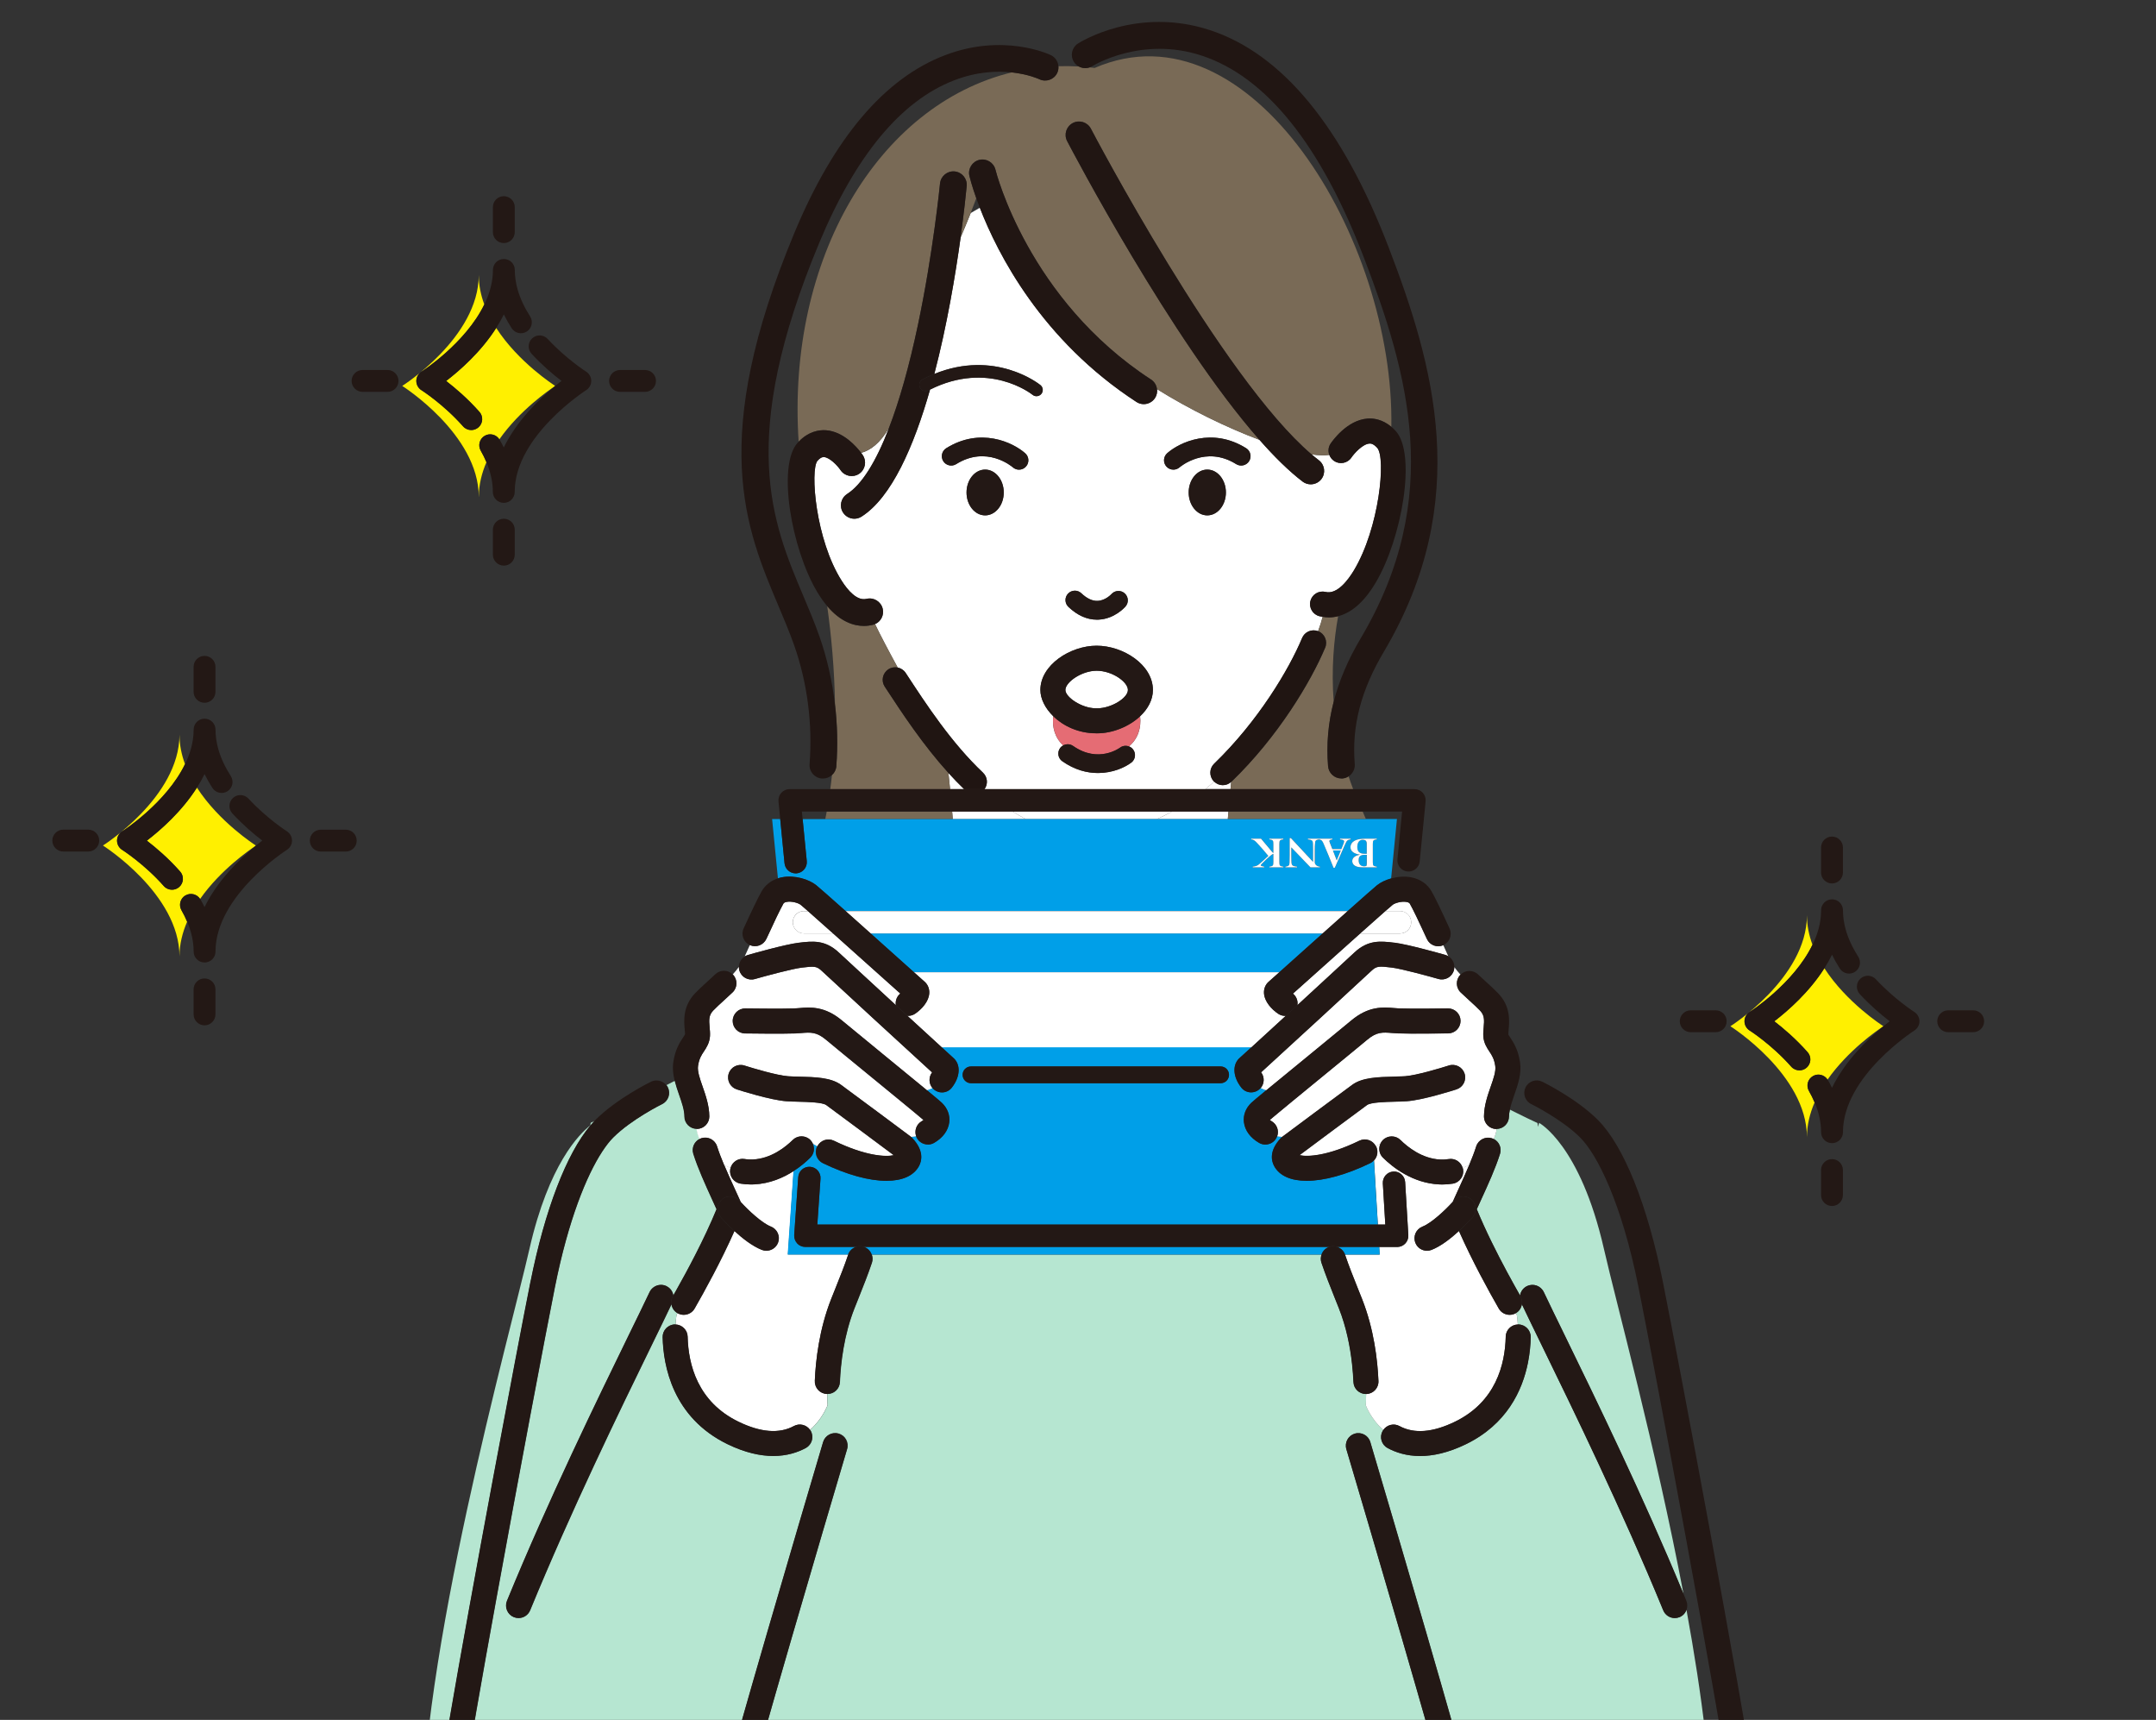<svg xmlns="http://www.w3.org/2000/svg" xmlns:xlink="http://www.w3.org/1999/xlink" id="_&#x30EC;&#x30A4;&#x30E4;&#x30FC;_2" data-name="&#x30EC;&#x30A4;&#x30E4;&#x30FC; 2" viewBox="0 0 489 390"><rect x="0" y="0" width="489" height="390" fill="#333333" stroke="none"/><defs><style>      .cls-1 {        clip-path: url(#clippath);      }      .cls-2 {        fill: none;      }      .cls-2, .cls-3, .cls-4, .cls-5, .cls-6, .cls-7, .cls-8, .cls-9, .cls-10, .cls-11 {        stroke-width: 0px;      }      .cls-3 {        fill: #796a56;      }      .cls-4 {        fill: #201512;      }      .cls-5 {        fill: #211613;      }      .cls-6 {        fill: #231815;      }      .cls-7 {        fill: #b6e6d1;      }      .cls-8 {        fill: #fff;      }      .cls-9 {        fill: #fff000;      }      .cls-10 {        fill: #e56c74;      }      .cls-11 {        fill: #009fe8;      }    </style><clipPath id="clippath"><rect class="cls-2" width="489" height="390"></rect></clipPath></defs><g id="_&#x30EC;&#x30A4;&#x30E4;&#x30FC;_6" data-name="&#x30EC;&#x30A4;&#x30E4;&#x30FC; 6"><g class="cls-1"><g><path class="cls-2" d="m414.5,244.81s.06.07.08.11c.33.58.64,1.16.92,1.74,2.93-6.01,7.88-10.84,11.51-13.83-1.17.77-7.84,5.31-12.51,11.98Z"></path><path class="cls-2" d="m181.87,184.02l.17,1.72h5.13c.11-.57.23-1.14.33-1.72h-5.63Z"></path><path class="cls-2" d="m180.91,100.4c.08-.09.16-.16.24-.24-2.75-41.44,18.02-76.39,48.4-83.74-3.4-.38-7.98-.21-13.15,1.79-12.04,4.65-22.33,17.05-30.59,36.87-18.58,44.6-10.63,63.42-3.61,80.02,1.33,3.14,2.58,6.1,3.67,9.21,1.73,4.93,2.9,10.11,3.51,15.37-.11-7.81-.81-15.37-1.76-22.22-.78-.91-1.55-1.99-2.32-3.28-5.81-9.78-9.1-28.62-4.39-33.78Z"></path><path class="cls-2" d="m312,132.15c-2.89,4.86-5.88,6.92-8.52,7.59-.95,5.33-1.57,11.99-1.01,19.39,1.23-4.79,3.28-9.57,6.15-14.42,18.95-31.95,10.71-60.23.64-86.46-9.77-25.45-22.1-40.8-36.67-45.62-13.7-4.54-24.73,2.29-24.84,2.36-.21.13-.42.22-.65.3.39.04.78.08,1.18.13,35.25-15.22,68.01,38.83,67.27,81.39.33.28.65.58.98.94,4.77,5.23,1.38,24.43-4.55,34.41Z"></path><path class="cls-2" d="m221.44,44.98c-.39,1.08-.81,2.2-1.28,3.35.68-.41,1.37-.81,2.07-1.21-.3-.77-.56-1.48-.79-2.14Z"></path><path class="cls-2" d="m114.26,101.47c2.93-6.01,7.88-10.84,11.51-13.83-1.17.77-7.84,5.31-12.51,11.98.03.04.06.07.08.11.33.58.64,1.16.93,1.74Z"></path><path class="cls-2" d="m45.38,203.84s.06.07.08.11c.33.58.64,1.16.92,1.74,2.93-6.01,7.88-10.84,11.51-13.83-1.17.77-7.84,5.32-12.51,11.98Z"></path><path class="cls-8" d="m265.85,184.02c-1.11.61-2.26,1.18-3.46,1.72h16.09c.05-.57.09-1.15.14-1.72h-12.77Z"></path><path class="cls-8" d="m215.95,184.02c.05.57.1,1.14.14,1.72h16.56c-1.02-.54-2-1.11-2.96-1.72h-13.75Z"></path><path class="cls-8" d="m215.11,175.27c.12,1.19.25,2.41.37,3.68h3.19c-1.23-1.19-2.41-2.42-3.56-3.68Z"></path><path class="cls-8" d="m277.35,178.04c-.71,0-1.41-.27-1.96-.8-.65.57-1.33,1.14-2.03,1.7h5.73c.05-.56.11-1.11.16-1.65-.54.49-1.22.74-1.9.74Z"></path><path class="cls-8" d="m275.31,177.17c-1.09-1.13-1.05-2.92.08-4.01,9.92-9.56,16.95-21.32,19.95-28.5.59-1.41,2.2-2.09,3.62-1.55.48-1.3.78-2.27,1.03-3.25-.24-.04-.48-.08-.7-.13-1.52-.37-2.45-1.91-2.08-3.43.37-1.52,1.91-2.45,3.43-2.08,2.66.65,5.17-2.78,6.44-4.88,5.78-9.63,7.33-25.52,5.29-27.79-.94-1.03-1.55-.99-1.78-.97-1.52.11-3.41,2.19-4.08,3.18-.88,1.29-2.64,1.63-3.93.76-.51-.35-.87-.83-1.07-1.37-1.08.16-2.44.11-4.01-.11.55.47,1.1.92,1.64,1.33,1.33,1.02,1.59,2.92.57,4.26-.6.78-1.5,1.19-2.42,1.19-.64,0-1.29-.2-1.84-.62-3.11-2.37-6.41-5.63-9.78-9.46-7.44-2.78-15.95-6.94-23.24-11.5.08.68-.05,1.39-.46,2.01-.58.89-1.56,1.38-2.55,1.38-.57,0-1.14-.16-1.65-.49-21.52-14.01-31.49-33.59-35.53-44.04-.7.4-1.39.8-2.07,1.21-.7,1.77-1.48,3.62-2.29,5.54-1.16,8.37-3.07,19.89-5.96,30.93,13.74-5.57,23.63,2.18,24.06,2.53.61.49.71,1.38.22,1.99-.28.35-.69.53-1.11.53-.31,0-.62-.1-.88-.31-.41-.33-10.05-7.78-23.26-1.19-3.67,12.86-8.73,24.47-15.54,28.81-.51.32-1.07.48-1.63.48-1,0-1.99-.5-2.57-1.41-.9-1.42-.48-3.29.93-4.19,3.29-2.1,6.51-7.21,9.48-14.91-2.08,3.44-4.17,5-6.3,5.59.19.25.32.43.37.52.93,1.39.56,3.28-.83,4.22-1.39.93-3.27.56-4.21-.82-.78-1.15-2.52-2.88-3.75-2.97-.19-.01-.68-.05-1.5.85-1.69,2.12-.44,17.91,5.52,27.23,1.37,2.15,3.47,4.6,5.61,4.07,1.63-.4,3.27.6,3.67,2.23.36,1.46-.41,2.92-1.73,3.5,1.19,2.48,3.07,6.07,5.14,9.85.72.15,1.38.56,1.81,1.22l.12.18c4.56,6.97,10.25,15.65,17.43,22.45,1.05.99,1.16,2.59.33,3.73h50.07c.7-.57,1.38-1.13,2.03-1.7-.03-.03-.06-.04-.08-.07Zm-20.02-39.66c-.25.29-2.53,2.81-6.09,2.99-.13,0-.27.01-.4.01-2.27,0-4.44-.97-6.47-2.9-.85-.81-.89-2.15-.08-3.01.81-.85,2.15-.89,3.01-.08,1.26,1.19,2.5,1.78,3.7,1.73,1.8-.07,3.12-1.52,3.13-1.54.78-.87,2.12-.96,2.99-.18.88.77.97,2.1.21,2.98Zm14.32-25.84c0-2.87,1.89-5.19,4.22-5.19s4.22,2.32,4.22,5.19-1.89,5.19-4.22,5.19-4.22-2.32-4.22-5.19Zm-4.88-8.9c2.83-2.5,10.21-5.95,17.91-1.14,1,.62,1.3,1.93.68,2.93-.62.99-1.93,1.3-2.93.68-6.96-4.35-12.79.67-12.84.72-.4.36-.91.53-1.41.53-.59,0-1.17-.24-1.59-.72-.78-.88-.69-2.22.19-3Zm-50.11-1.14c7.7-4.81,15.08-1.36,17.91,1.14.88.78.96,2.12.19,3-.42.48-1.01.72-1.59.72-.5,0-1-.17-1.4-.53-.26-.22-5.97-5.03-12.85-.73-1,.62-2.31.32-2.93-.68-.62-1-.32-2.31.68-2.93Zm4.6,10.04c0-2.87,1.89-5.19,4.22-5.19s4.22,2.32,4.22,5.19-1.89,5.19-4.22,5.19-4.22-2.32-4.22-5.19Zm37.37,61.25c-1.44,1.1-4.2,2.37-7.55,2.37-2.48,0-5.28-.7-8.1-2.67-.96-.67-1.2-2-.52-2.96.2-.28.45-.49.73-.64-1.9-1.73-2.55-4.17-2.26-6.62-1.82-1.78-2.91-3.94-2.91-5.95,0-5.65,6.86-10.03,12.76-10.03s12.76,4.29,12.76,10.03c0,2.28-1.16,4.33-2.91,5.98.29,2.56-.45,5.09-2.55,6.82.37.13.7.37.96.7.71.93.54,2.27-.4,2.98Z"></path><path class="cls-8" d="m229.69,184.02c.95.61,1.94,1.18,2.96,1.72h29.74c1.19-.54,2.35-1.11,3.46-1.72h-36.15Z"></path><g><path class="cls-3" d="m187.51,184.02c-.1.57-.22,1.15-.33,1.72h28.92c-.05-.57-.09-1.15-.14-1.72h-28.44Z"></path><path class="cls-3" d="m278.62,184.02c-.05.57-.1,1.14-.14,1.72h31.32c-.24-.58-.49-1.15-.74-1.72h-30.43Z"></path><path class="cls-3" d="m279.31,177.25s-.04.03-.06.05c-.05.55-.11,1.09-.16,1.65h27.82c-.37-.97-.72-1.94-1.04-2.91-.4.26-.87.44-1.38.48-.08,0-.17,0-.25,0-1.57,0-2.9-1.2-3.02-2.79-.4-4.92.02-9.77,1.27-14.61-.56-7.41.05-14.06,1.01-19.39-.72.18-1.42.27-2.09.27-.5,0-.97-.06-1.42-.13-.25.99-.55,1.95-1.03,3.25.03.01.06.02.09.03,1.44.6,2.12,2.27,1.52,3.71-3.21,7.67-10.7,20.23-21.25,30.39Z"></path><path class="cls-3" d="m201.48,151.78c.65-.43,1.41-.55,2.12-.41-2.06-3.78-3.95-7.37-5.14-9.85-.16.07-.32.13-.49.17-.57.14-1.27.25-2.04.25-2.27,0-5.28-.91-8.31-4.48.95,6.85,1.65,14.4,1.76,22.22.55,4.66.66,9.37.31,14.04-.06.81-.43,1.51-.99,2.02-.11,1.07-.24,2.14-.39,3.21h27.18c-.12-1.27-.25-2.49-.37-3.68-5.78-6.37-10.45-13.46-14.33-19.39l-.12-.18c-.86-1.31-.49-3.07.82-3.92Z"></path><path class="cls-3" d="m248.3,15.41c-.39-.05-.78-.09-1.18-.13-.81.28-1.68.19-2.42-.2-1.56-.09-3.11-.11-4.64-.07.03.51-.04,1.03-.28,1.52-.73,1.51-2.55,2.15-4.06,1.41-.17-.08-2.49-1.13-6.18-1.54-30.37,7.36-51.15,42.3-48.4,83.74,2.25-2.32,4.6-2.69,6.2-2.58,3.96.3,6.93,3.75,7.96,5.12,2.13-.58,4.22-2.14,6.3-5.59,2.39-6.19,4.61-14.05,6.58-23.37,3.49-16.5,5-31.96,5.02-32.12.16-1.67,1.65-2.9,3.32-2.73,1.67.16,2.89,1.65,2.73,3.32-.15,1.52-.59,5.82-1.39,11.66.81-1.91,1.59-3.77,2.29-5.54.46-1.16.88-2.27,1.28-3.35-1.03-2.9-1.49-4.76-1.56-5.06-.39-1.63.62-3.27,2.25-3.66,1.63-.39,3.27.62,3.66,2.25.1.42,7.42,29.42,35.28,47.56.79.51,1.24,1.33,1.35,2.19,7.29,4.55,15.8,8.72,23.24,11.5-19.95-22.66-42.51-65.64-43.62-67.75-.78-1.49-.2-3.32,1.29-4.1,1.49-.78,3.32-.2,4.1,1.29.3.58,29.66,56.52,50.06,73.86,1.57.22,2.93.27,4.01.11-.3-.82-.23-1.77.3-2.56.36-.54,3.69-5.32,8.36-5.67,1.41-.11,3.41.17,5.42,1.87.74-42.56-32.02-96.61-67.27-81.39Z"></path></g><path class="cls-5" d="m189.68,173.73c.36-4.67.24-9.39-.31-14.04-.62-5.26-1.78-10.44-3.51-15.37-1.09-3.11-2.34-6.07-3.67-9.21-7.02-16.6-14.98-35.42,3.61-80.02,8.26-19.82,18.55-32.22,30.59-36.87,5.18-2,9.75-2.17,13.15-1.79,3.69.41,6.01,1.46,6.18,1.54,1.51.73,3.33.1,4.06-1.41.24-.49.32-1.02.28-1.52-.07-1.05-.68-2.04-1.7-2.53-.43-.21-10.73-5.05-23.98-.01-13.73,5.21-25.23,18.76-34.19,40.27-19.57,46.96-11.08,67.02-3.59,84.72,1.29,3.05,2.5,5.92,3.53,8.85,2.99,8.51,4.19,17.83,3.49,26.94-.13,1.67,1.12,3.13,2.8,3.26.08,0,.16,0,.24,0,.78,0,1.49-.3,2.04-.79.56-.5.93-1.21.99-2.02Z"></path><path class="cls-5" d="m200.2,138.02c-.4-1.63-2.04-2.62-3.67-2.23-2.14.53-4.24-1.92-5.61-4.07-5.96-9.32-7.21-25.1-5.52-27.23.82-.9,1.31-.87,1.5-.85,1.24.09,2.97,1.82,3.75,2.97.94,1.39,2.82,1.76,4.21.82,1.39-.93,1.77-2.82.83-4.22-.06-.08-.19-.27-.37-.52-1.04-1.37-4.01-4.83-7.96-5.12-1.6-.12-3.95.26-6.2,2.58-.08.08-.16.15-.24.24-4.71,5.16-1.42,24.01,4.39,33.78.77,1.29,1.54,2.37,2.32,3.28,3.03,3.57,6.05,4.48,8.31,4.48.78,0,1.47-.11,2.04-.25.17-.04.34-.11.49-.17,1.33-.58,2.09-2.04,1.73-3.5Z"></path><path class="cls-5" d="m295.44,109.21c.55.42,1.2.62,1.84.62.92,0,1.82-.41,2.42-1.19,1.02-1.33.76-3.24-.57-4.26-.54-.41-1.09-.86-1.64-1.33-20.4-17.34-49.76-73.28-50.06-73.86-.78-1.49-2.61-2.06-4.1-1.29-1.49.78-2.06,2.61-1.29,4.1,1.11,2.12,23.66,45.1,43.62,67.75,3.37,3.83,6.67,7.08,9.78,9.46Z"></path><path class="cls-5" d="m192.13,112.03c-1.42.9-1.83,2.78-.93,4.19.58.91,1.56,1.41,2.57,1.41.56,0,1.12-.15,1.63-.48,6.82-4.34,11.88-15.95,15.54-28.81-.12.06-.24.12-.37.18-.69.36-1.55.09-1.91-.61-.36-.7-.09-1.55.61-1.91.89-.46,1.77-.86,2.64-1.21,2.89-11.03,4.8-22.56,5.96-30.93.81-5.84,1.25-10.14,1.39-11.66.16-1.67-1.06-3.15-2.73-3.32-1.66-.16-3.15,1.06-3.32,2.73-.02.15-1.53,15.62-5.02,32.12-1.97,9.32-4.19,17.18-6.58,23.37-2.97,7.7-6.19,12.82-9.48,14.91Z"></path><path class="cls-5" d="m257.76,91.16c.51.33,1.09.49,1.65.49.99,0,1.97-.49,2.55-1.38.4-.62.54-1.33.46-2.01-.1-.86-.56-1.68-1.35-2.19-27.87-18.14-35.18-47.14-35.28-47.56-.39-1.63-2.03-2.64-3.66-2.25-1.63.39-2.64,2.03-2.25,3.66.07.3.53,2.16,1.56,5.06.24.66.49,1.37.79,2.14,4.04,10.45,14.01,30.03,35.53,44.04Z"></path><path class="cls-6" d="m223.44,116.87c2.33,0,4.22-2.32,4.22-5.19s-1.89-5.19-4.22-5.19-4.22,2.32-4.22,5.19,1.89,5.19,4.22,5.19Z"></path><path class="cls-6" d="m252.08,134.72s-1.33,1.47-3.13,1.54c-1.2.05-2.44-.53-3.7-1.73-.85-.81-2.2-.77-3.01.08-.81.85-.77,2.2.08,3.01,2.03,1.92,4.2,2.9,6.47,2.9.13,0,.27,0,.4-.01,3.56-.18,5.84-2.7,6.09-2.99.76-.88.66-2.21-.21-2.98-.87-.77-2.22-.68-2.99.18Z"></path><path class="cls-6" d="m216.87,105.25c6.88-4.3,12.59.5,12.85.73.4.35.9.53,1.4.53.59,0,1.17-.24,1.59-.72.78-.88.69-2.22-.19-3-2.83-2.5-10.21-5.95-17.91-1.14-1,.62-1.3,1.93-.68,2.93.62.99,1.93,1.3,2.93.68Z"></path><path class="cls-6" d="m278.04,111.68c0-2.87-1.89-5.19-4.22-5.19s-4.22,2.32-4.22,5.19,1.89,5.19,4.22,5.19,4.22-2.32,4.22-5.19Z"></path><path class="cls-6" d="m266.13,106.5c.5,0,1-.18,1.41-.53.06-.05,5.88-5.07,12.84-.72,1,.62,2.31.32,2.93-.68.62-1,.32-2.31-.68-2.93-7.7-4.81-15.08-1.36-17.91,1.14-.88.78-.96,2.12-.19,3,.42.48,1.01.72,1.59.72Z"></path><path class="cls-6" d="m208.66,87.92c.36.7,1.22.97,1.91.61.12-.06.25-.12.37-.18,13.21-6.59,22.85.86,23.26,1.19.26.21.57.31.88.31.41,0,.83-.18,1.11-.53.49-.61.39-1.5-.22-1.99-.44-.35-10.33-8.1-24.06-2.53-.86.35-1.74.75-2.64,1.21-.7.36-.97,1.21-.61,1.91Z"></path><path class="cls-10" d="m243.38,169.15c5.76,4.03,10.58.44,10.63.41.6-.46,1.36-.54,2.02-.3,2.09-1.73,2.84-4.26,2.55-6.82-2.51,2.35-6.26,3.85-9.69,3.85-.04,0-.09,0-.15,0-.04,0-.1,0-.16,0-3.95,0-7.4-1.64-9.69-3.87-.29,2.45.37,4.89,2.26,6.62.69-.37,1.55-.36,2.23.12Z"></path><path class="cls-6" d="m256.03,169.25c-.66-.24-1.42-.15-2.02.3-.05.04-4.87,3.63-10.63-.41-.68-.48-1.55-.49-2.23-.12-.28.15-.53.36-.73.64-.67.96-.44,2.29.52,2.96,2.82,1.98,5.62,2.67,8.1,2.67,3.34,0,6.1-1.27,7.55-2.37.93-.71,1.11-2.05.4-2.98-.26-.33-.59-.57-.96-.7Z"></path><path class="cls-8" d="m248.5,160.61c.08,0,.15,0,.23,0,.05,0,.13,0,.22,0,3.1-.03,6.87-2.3,6.87-4.16s-3.57-4.36-7.09-4.36-7.09,2.6-7.09,4.36c0,1.63,3.66,4.12,6.86,4.16Z"></path><path class="cls-6" d="m248.57,166.28c.06,0,.12,0,.16,0,.06,0,.12,0,.15,0,3.43,0,7.18-1.5,9.69-3.85,1.75-1.64,2.91-3.7,2.91-5.98,0-5.74-6.73-10.03-12.76-10.03s-12.76,4.38-12.76,10.03c0,2.02,1.09,4.17,2.91,5.95,2.29,2.23,5.74,3.87,9.69,3.87Zm.16-14.18c3.52,0,7.09,2.54,7.09,4.36s-3.77,4.12-6.87,4.16c-.09,0-.17,0-.22,0-.07,0-.14,0-.23,0-3.2-.04-6.86-2.53-6.86-4.16,0-1.76,3.73-4.36,7.09-4.36Z"></path><path class="cls-5" d="m247.12,15.29c.22-.08.44-.17.65-.3.11-.07,11.14-6.9,24.84-2.36,14.56,4.83,26.9,20.18,36.67,45.62,10.07,26.23,18.31,54.51-.64,86.46-2.88,4.85-4.92,9.63-6.15,14.42-1.25,4.85-1.67,9.69-1.27,14.61.13,1.59,1.46,2.79,3.02,2.79.08,0,.17,0,.25,0,.51-.04.98-.22,1.38-.48.92-.59,1.5-1.64,1.4-2.8-.7-8.6,1.39-16.68,6.59-25.44,20.34-34.29,11.23-65.33,1.09-91.74-10.48-27.3-24.12-43.87-40.56-49.25-16.47-5.39-29.36,2.71-29.9,3.05-1.41.91-1.81,2.78-.91,4.19.29.45.69.79,1.13,1.03.73.39,1.61.48,2.42.2Z"></path><path class="cls-4" d="m222.96,175.22c-7.19-6.79-12.87-15.47-17.43-22.45l-.12-.18c-.43-.66-1.09-1.08-1.81-1.22-.71-.14-1.47-.02-2.12.41-1.31.86-1.68,2.61-.82,3.92l.12.18c3.88,5.92,8.55,13.02,14.33,19.39,1.14,1.26,2.32,2.49,3.56,3.68h4.61c.83-1.14.72-2.73-.33-3.73Z"></path><path class="cls-4" d="m295.33,144.67c-3,7.17-10.03,18.94-19.95,28.5-1.13,1.09-1.16,2.88-.08,4.01.03.03.06.05.08.07.55.52,1.25.8,1.96.8s1.36-.25,1.9-.74c.02-.02.04-.03.06-.05,10.54-10.15,18.03-22.72,21.25-30.39.6-1.44-.08-3.1-1.52-3.71-.03-.01-.06-.02-.09-.03-1.42-.54-3.03.13-3.62,1.55Z"></path><path class="cls-4" d="m302.57,104.53c1.29.87,3.05.53,3.93-.76.67-.99,2.56-3.07,4.08-3.18.23-.02.84-.06,1.78.97,2.03,2.27.48,18.17-5.29,27.79-1.26,2.1-3.77,5.54-6.44,4.88-1.52-.37-3.05.56-3.43,2.08-.37,1.52.56,3.06,2.08,3.43.22.05.46.09.7.13.45.08.92.13,1.42.13.66,0,1.36-.08,2.09-.27,2.64-.67,5.63-2.73,8.52-7.59,5.93-9.98,9.32-29.18,4.55-34.41-.32-.36-.65-.66-.98-.94-2.01-1.69-4.01-1.97-5.42-1.87-4.66.35-7.99,5.13-8.36,5.67-.53.78-.6,1.73-.3,2.56.2.54.56,1.02,1.07,1.37Z"></path><path class="cls-9" d="m409.84,257.88s0-.01,0-.02c0,0,0,.01,0,.02h0Z"></path><path class="cls-9" d="m411.2,244c1.14-.66,2.59-.29,3.3.81,4.68-6.66,11.34-11.21,12.51-11.98.05-.04.11-.09.16-.13-.32-.21-8.37-5.38-13.39-13.15-3.46,5.45-8.28,9.67-11.36,12.03,2.05,1.57,4.87,3.97,7.56,7.01.91,1.03.81,2.59-.22,3.5-.47.42-1.06.62-1.64.62-.69,0-1.37-.28-1.86-.84-4.44-5.02-9.39-8.17-9.44-8.2-.72-.45-1.16-1.25-1.16-2.1s.44-1.64,1.16-2.1c.13-.08,9.99-6.42,14.26-15.25-.78-2.11-1.25-4.34-1.25-6.66-.02,14.2-17.36,25.15-17.36,25.15,0,0,17.34,10.94,17.36,25.15,0-2.76.67-5.4,1.73-7.86-.36-.87-.79-1.74-1.29-2.61-.68-1.19-.27-2.7.92-3.38Z"></path><path class="cls-9" d="m409.84,207.55s0,.01,0,.02c0,0,0-.01,0-.02h0Z"></path><path class="cls-6" d="m441.87,229.1c-1.37,0-2.48,1.11-2.48,2.48s1.11,2.48,2.48,2.48h5.67c1.37,0,2.48-1.11,2.48-2.48s-1.11-2.48-2.48-2.48h-5.67Z"></path><path class="cls-6" d="m389.14,234.06c1.37,0,2.48-1.11,2.48-2.48s-1.11-2.48-2.48-2.48h-5.67c-1.37,0-2.48,1.11-2.48,2.48s1.11,2.48,2.48,2.48h5.67Z"></path><path class="cls-6" d="m415.51,262.84c-1.37,0-2.48,1.11-2.48,2.48v5.67c0,1.37,1.11,2.48,2.48,2.48s2.48-1.11,2.48-2.48v-5.67c0-1.37-1.11-2.48-2.48-2.48Z"></path><path class="cls-6" d="m415.51,200.33c1.37,0,2.48-1.11,2.48-2.48v-5.67c0-1.37-1.11-2.48-2.48-2.48s-2.48,1.11-2.48,2.48v5.67c0,1.37,1.11,2.48,2.48,2.48Z"></path><path class="cls-6" d="m434.19,233.68c.72-.45,1.16-1.25,1.16-2.1,0-.85-.44-1.64-1.15-2.1-.04-.03-4.52-2.88-8.74-7.43-.93-1-2.5-1.06-3.51-.13-1,.93-1.06,2.5-.13,3.51,2.44,2.63,4.93,4.73,6.78,6.15-.44.34-.92.71-1.42,1.12-.05.04-.11.09-.16.13-3.63,2.99-8.57,7.82-11.51,13.83-.28-.58-.59-1.16-.92-1.74-.02-.04-.06-.07-.08-.11-.71-1.1-2.16-1.46-3.3-.81-1.19.68-1.6,2.2-.92,3.38.5.87.93,1.74,1.29,2.61.97,2.3,1.46,4.56,1.46,6.75h0c0,1.37,1.11,2.48,2.48,2.48,1.37,0,2.48-1.11,2.48-2.48,0-.06,0-.12,0-.18.15-12.58,16.04-22.78,16.2-22.88Z"></path><path class="cls-6" d="m396.83,229.48c-.72.45-1.16,1.25-1.16,2.1s.44,1.64,1.16,2.1c.05.03,5,3.18,9.44,8.2.49.55,1.17.84,1.86.84.58,0,1.17-.21,1.64-.62,1.03-.91,1.12-2.47.22-3.5-2.69-3.04-5.51-5.44-7.56-7.01,3.08-2.36,7.9-6.58,11.36-12.03.62-.98,1.21-2,1.73-3.06.51,1.05,1.1,2.09,1.77,3.13.74,1.16,2.28,1.49,3.43.75,1.15-.74,1.49-2.27.75-3.43-1.3-2.04-2.25-4.07-2.82-6.06-.43-1.51-.65-3.02-.65-4.48h0c0-1.37-1.11-2.48-2.48-2.48-1.37,0-2.48,1.11-2.48,2.48,0,.06,0,.12,0,.18-.03,2.68-.78,5.25-1.94,7.64-4.27,8.83-14.14,15.17-14.26,15.25Z"></path><path class="cls-9" d="m40.72,166.58s0,.01,0,.02c0,0,0-.01,0-.02h0Z"></path><path class="cls-9" d="m40.72,216.91s0-.01,0-.02c0,0,0,.01,0,.02h0Z"></path><path class="cls-9" d="m42.08,203.04c1.15-.66,2.59-.29,3.3.81,4.67-6.66,11.34-11.2,12.51-11.98.05-.04.11-.09.16-.13-.32-.21-8.37-5.38-13.39-13.15-3.46,5.45-8.28,9.67-11.36,12.03,2.05,1.57,4.87,3.97,7.56,7.01.91,1.03.81,2.59-.22,3.5-.47.42-1.06.62-1.64.62-.69,0-1.37-.28-1.86-.84-4.44-5.02-9.39-8.17-9.44-8.2-.72-.45-1.16-1.25-1.16-2.1s.44-1.64,1.16-2.1c.13-.08,9.99-6.42,14.26-15.25-.78-2.11-1.25-4.34-1.25-6.67-.02,14.2-17.36,25.14-17.36,25.14,0,0,17.34,10.94,17.36,25.14,0-2.76.67-5.4,1.73-7.86-.36-.87-.79-1.74-1.29-2.61-.68-1.19-.27-2.7.92-3.38Z"></path><path class="cls-6" d="m72.75,193.1h5.67c1.37,0,2.48-1.11,2.48-2.48s-1.11-2.48-2.48-2.48h-5.67c-1.37,0-2.48,1.11-2.48,2.48s1.11,2.48,2.48,2.48Z"></path><path class="cls-6" d="m20.02,188.13h-5.67c-1.37,0-2.48,1.11-2.48,2.48s1.11,2.48,2.48,2.48h5.67c1.37,0,2.48-1.11,2.48-2.48s-1.11-2.48-2.48-2.48Z"></path><path class="cls-6" d="m46.39,221.87c-1.37,0-2.48,1.11-2.48,2.48v5.67c0,1.37,1.11,2.48,2.48,2.48s2.48-1.11,2.48-2.48v-5.67c0-1.37-1.11-2.48-2.48-2.48Z"></path><path class="cls-6" d="m46.39,159.36c1.37,0,2.48-1.11,2.48-2.48v-5.67c0-1.37-1.11-2.48-2.48-2.48s-2.48,1.11-2.48,2.48v5.67c0,1.37,1.11,2.48,2.48,2.48Z"></path><path class="cls-6" d="m65.07,192.71c.72-.45,1.16-1.25,1.16-2.1,0-.85-.44-1.64-1.15-2.1-.04-.03-4.52-2.88-8.74-7.43-.93-1-2.5-1.06-3.51-.13-1,.93-1.06,2.5-.13,3.51,2.44,2.63,4.93,4.73,6.78,6.15-.44.34-.92.71-1.42,1.12-.05.04-.11.09-.16.13-3.63,2.99-8.57,7.82-11.51,13.83-.28-.58-.59-1.16-.92-1.74-.02-.04-.06-.07-.08-.11-.71-1.09-2.16-1.46-3.3-.81-1.19.68-1.6,2.2-.92,3.38.5.87.93,1.74,1.29,2.61.97,2.3,1.46,4.56,1.46,6.75h0c0,1.37,1.11,2.48,2.48,2.48s2.48-1.11,2.48-2.48c0-.05,0-.11,0-.16.13-12.59,16.04-22.81,16.2-22.91Z"></path><path class="cls-6" d="m27.71,188.52c-.72.45-1.16,1.25-1.16,2.1s.44,1.64,1.16,2.1c.05.03,5,3.18,9.44,8.2.49.55,1.17.84,1.86.84.58,0,1.17-.21,1.64-.62,1.03-.91,1.12-2.47.22-3.5-2.69-3.04-5.51-5.44-7.56-7.01,3.08-2.36,7.9-6.58,11.36-12.03.62-.98,1.21-2,1.73-3.06.51,1.05,1.1,2.09,1.77,3.13.74,1.15,2.27,1.49,3.43.75,1.15-.74,1.49-2.27.75-3.43-1.3-2.04-2.25-4.07-2.82-6.06-.43-1.51-.65-3.02-.65-4.48h0c0-1.37-1.11-2.48-2.48-2.48s-2.48,1.11-2.48,2.48c0,.05,0,.11,0,.16-.03,2.69-.78,5.26-1.94,7.66-4.27,8.83-14.14,15.17-14.26,15.25Z"></path><path class="cls-9" d="m108.6,112.68s0-.01,0-.02c0,0,0,.01,0,.02h0Z"></path><path class="cls-9" d="m108.6,112.66c0-2.76.67-5.4,1.73-7.86-.36-.87-.79-1.74-1.29-2.61-.68-1.19-.27-2.7.92-3.38,1.15-.66,2.59-.29,3.3.81,4.68-6.66,11.34-11.21,12.51-11.98.05-.04.11-.09.16-.13-.32-.21-8.37-5.38-13.39-13.15-3.46,5.45-8.28,9.67-11.36,12.03,2.05,1.57,4.87,3.97,7.56,7.01.91,1.03.81,2.59-.22,3.5-.47.42-1.06.62-1.64.62-.69,0-1.37-.28-1.86-.84-4.44-5.02-9.39-8.17-9.44-8.2-.72-.45-1.16-1.25-1.16-2.1s.44-1.64,1.16-2.1c.13-.08,9.99-6.42,14.26-15.25-.78-2.11-1.25-4.34-1.25-6.67-.02,14.2-17.36,25.15-17.36,25.15,0,0,17.34,10.94,17.36,25.15Z"></path><path class="cls-9" d="m108.6,62.35s0,.01,0,.02c0,0,0-.01,0-.02h0Z"></path><path class="cls-6" d="m140.63,88.86h5.67c1.37,0,2.48-1.11,2.48-2.48s-1.11-2.48-2.48-2.48h-5.67c-1.37,0-2.48,1.11-2.48,2.48s1.11,2.48,2.48,2.48Z"></path><path class="cls-6" d="m82.23,88.86h5.67c1.37,0,2.48-1.11,2.48-2.48s-1.11-2.48-2.48-2.48h-5.67c-1.37,0-2.48,1.11-2.48,2.48s1.11,2.48,2.48,2.48Z"></path><path class="cls-6" d="m114.27,117.63c-1.37,0-2.48,1.11-2.48,2.48v5.67c0,1.37,1.11,2.48,2.48,2.48s2.48-1.11,2.48-2.48v-5.67c0-1.37-1.11-2.48-2.48-2.48Z"></path><path class="cls-6" d="m114.27,55.12c1.37,0,2.48-1.11,2.48-2.48v-5.67c0-1.37-1.11-2.48-2.48-2.48s-2.48,1.11-2.48,2.48v5.67c0,1.37,1.11,2.48,2.48,2.48Z"></path><path class="cls-6" d="m114.26,101.47c-.28-.58-.59-1.16-.93-1.74-.02-.04-.06-.07-.08-.11-.71-1.09-2.15-1.47-3.3-.81-1.19.68-1.6,2.2-.92,3.38.5.87.93,1.74,1.29,2.61.97,2.3,1.46,4.56,1.46,6.75h0c0,1.37,1.11,2.48,2.48,2.48s2.48-1.11,2.48-2.48c0-.05,0-.11,0-.16.13-12.59,16.04-22.81,16.2-22.91.72-.45,1.16-1.25,1.16-2.1,0-.85-.44-1.64-1.15-2.1-.04-.03-4.52-2.88-8.74-7.43-.93-1-2.5-1.06-3.51-.13-1,.93-1.06,2.5-.13,3.51,2.44,2.63,4.93,4.73,6.78,6.15-.44.34-.92.71-1.42,1.12-.05.04-.11.09-.16.13-3.63,2.99-8.57,7.82-11.51,13.83Z"></path><path class="cls-6" d="m95.59,84.28c-.72.45-1.16,1.25-1.16,2.1s.44,1.64,1.16,2.1c.05.03,5,3.18,9.44,8.2.49.55,1.17.84,1.86.84.58,0,1.17-.21,1.64-.62,1.03-.91,1.12-2.48.22-3.5-2.69-3.04-5.51-5.44-7.56-7.01,3.08-2.36,7.9-6.58,11.36-12.03.62-.98,1.21-2,1.73-3.06.51,1.05,1.1,2.09,1.77,3.13.74,1.15,2.27,1.49,3.43.75,1.15-.74,1.49-2.27.75-3.43-1.3-2.04-2.25-4.08-2.82-6.06-.43-1.51-.65-3.02-.65-4.48h0c0-1.37-1.11-2.48-2.48-2.48s-2.48,1.11-2.48,2.48c0,.05,0,.11,0,.16-.03,2.69-.78,5.26-1.94,7.66-4.27,8.83-14.14,15.17-14.26,15.25Z"></path><path class="cls-8" d="m184.81,313.14c.2-4.71,1.01-11.76,3.72-18.61l.9-2.25c1.12-2.81,2.1-5.25,2.95-7.77,0-.01.01-.03.02-.04h-13.69l1.31-18.92c-2.34,1.51-5.39,2.85-8.98,3.02-.22.01-.45.02-.67.02-.8,0-1.6-.07-2.39-.19-1.55-.25-2.59-1.71-2.34-3.25.02-.11.06-.21.09-.32-.51-.21-1.01-.45-1.49-.72.76,1.81,1.61,3.7,2.51,5.65.42.92.85,1.86,1.27,2.79,1.69,1.86,4.8,4.78,6.84,5.58,1.46.57,2.19,2.21,1.62,3.67-.43,1.12-1.51,1.81-2.64,1.81-.34,0-.69-.06-1.02-.19-2.15-.83-4.44-2.65-6.22-4.28-3.03,6.85-6.82,13.72-9.03,17.57-.52.91-1.48,1.43-2.46,1.43-.48,0-.96-.12-1.41-.38,0,0-.01,0-.02-.01-.15.24-.23.38-.23.38,0,0-.15.83-.24,2.2,1.47.04,2.74,1.24,2.77,2.76.14,6.31,2.26,14.79,11.53,19.29,5.03,2.44,9.26,2.77,12.57.98,1.28-.69,2.85-.29,3.66.87.41-.36.78-.73,1.11-1.1,2.03-2.22,2.85-4.49,2.85-4.49,0,0-.07-.94-.08-2.55-.02,0-.04,0-.07,0-1.56-.07-2.78-1.39-2.71-2.95Z"></path><g><path class="cls-7" d="m344.77,293.76c.14-.9.71-1.71,1.59-2.13,1.42-.67,3.11-.07,3.78,1.35,1.18,2.5,2.79,5.79,4.69,9.69,7.08,14.5,17.68,36.26,27,58.75-6.28-33.19-15.29-66.13-18.03-78.16-5.4-23.71-14.72-28.64-14.72-28.64-.09.3-.18.61-.26.91-.02-.53-.07-.85-.15-.89,0,0,0-.02,0-.02,0,0-.14-.06-.39-.17,0,0,0,0,0,0h0c-.6-.26-2.72-1.28-5.83-2.83-.11.53-.19,1.06-.2,1.56-.02,1.54-1.26,2.78-2.79,2.8-.1.74-.32,1.51-.67,2.28,1.22.61,1.86,2.03,1.43,3.38-1.06,3.34-2.65,6.81-4.33,10.49-.31.68-.63,1.37-.94,2.06,2.01,4.89,4.61,10.05,6.86,14.22,1.12,2.08,2.15,3.92,2.96,5.34Z"></path><path class="cls-7" d="m388.23,418.01c.26-14.85-2.22-33.81-5.72-52.94-.27.71-.81,1.32-1.57,1.63-.35.14-.72.21-1.08.21-1.12,0-2.17-.66-2.62-1.76-9.41-22.88-20.3-45.22-27.51-60-1.83-3.75-3.38-6.93-4.55-9.4-.13.82-.6,1.57-1.38,2.02,0,0,0,0,0,0,.14.24.22.37.22.37,0,0,.15.83.24,2.2.03,0,.06,0,.09,0,.02,0,.04,0,.07,0,1.56.04,2.8,1.33,2.77,2.9-.04,1.64-.2,3.63-.63,5.78-1.26,6.29-4.79,13.97-14.08,18.48-4.04,1.96-7.49,2.67-10.37,2.67-3.13,0-5.59-.84-7.38-1.81-1.38-.75-1.89-2.47-1.14-3.84.05-.09.11-.17.17-.25-2.86-2.5-3.98-5.61-3.98-5.61,0,0,.07-.94.08-2.55,0,0-.02,0-.03,0-1.51,0-2.77-1.19-2.83-2.71-.05-1.22-.16-2.63-.32-4.15-.42-3.77-1.27-8.26-3-12.62l-.89-2.23c-1.11-2.77-2.15-5.39-3.05-8.06-.21-.63-.18-1.27.03-1.85h-102.02c.21.58.24,1.22.03,1.85-.9,2.67-1.95,5.29-3.05,8.06l-.89,2.23c-2.42,6.11-3.14,12.49-3.32,16.76-.06,1.52-1.32,2.71-2.83,2.71-.02,0-.04,0-.06,0,0,1.6.08,2.55.08,2.55,0,0-.82,2.27-2.85,4.49-.34.37-.71.74-1.11,1.1.06.09.13.17.18.26.14.27.23.55.28.83.17.89-.1,1.81-.73,2.47-.2.21-.42.4-.69.54-1.79.97-4.25,1.81-7.38,1.81-2.88,0-6.33-.71-10.37-2.67-12.46-6.05-14.57-17.79-14.72-24.26-.04-1.56,1.2-2.86,2.77-2.9.04,0,.08,0,.13.01.09-1.37.24-2.2.24-2.2,0,0,.08-.14.23-.38-.76-.44-1.23-1.19-1.36-2-1.17,2.47-2.72,5.64-4.55,9.39-7.21,14.78-18.11,37.12-27.51,60-.45,1.1-1.51,1.76-2.62,1.76-.36,0-.72-.07-1.08-.21-1.45-.6-2.14-2.25-1.54-3.7,9.48-23.06,20.42-45.49,27.66-60.34,1.9-3.9,3.51-7.18,4.69-9.68.23-.5.6-.89,1.03-1.16.8-.51,1.83-.62,2.75-.19.33.16.62.38.86.63.39.42.64.94.73,1.5.2-.35.41-.73.64-1.13,2.52-4.46,6.42-11.71,9.18-18.44-.31-.7-.63-1.39-.95-2.08-1.68-3.67-3.27-7.14-4.32-10.48-.42-1.34.2-2.75,1.41-3.37-.35-.78-.58-1.55-.67-2.3-1.52-.04-2.74-1.27-2.76-2.8-.02-1.52-.59-3.17-1.21-4.92-.36-1.04-.72-2.09-.99-3.16-.64.33-1.28.66-1.9.98.12.15.23.32.32.51.69,1.41.11,3.1-1.3,3.79-.07.03-6.94,3.43-11.09,7.58-.78.78-1.63,1.86-2.52,3.22-3.52,5.4-7.65,15.43-10.69,30.63-2.2,11-8.29,43.18-13.34,70.98-3.36,18.47-6.26,35.01-7.25,42.1-2.15,15.38,1.77,32.5,8.92,38.98,1.16,1.05,1.25,2.84.2,4-.56.62-1.33.93-2.1.93-.68,0-1.36-.24-1.9-.73-7.45-6.74-13.53-24.01-10.73-43.97.42-3.03,1.19-7.76,2.19-13.61,4.9-28.72,15.41-84.56,18.46-99.79,3.27-16.35,8.19-29.13,13.63-35.53.27-.32.55-.61.82-.9-.16.07-.29.13-.38.17h0s0,0,0,0c-.25.11-.39.17-.39.17,0,0,0,.02,0,.02-.07.03-.11.25-.14.6-2.47,1.91-9.43,8.78-13.81,28.02-4.42,19.42-25.14,93.2-24.43,134.75-.39,14.86,4.44,29.41,13.88,33.41,2.66,1.13,6.14,1.09,10.01.15-.59-.51-.97-1.24-.98-2.08-.03-1.57,1.21-2.86,2.78-2.89,7.45-.14,17.62-5.44,26.08-13.08.94-1.03,1.84-2.09,2.7-3.17,0,.19,0,.4,0,.59,5.85-5.9,10.54-12.89,12.37-19.88,4.54-17.32,18.46-64.54,24.23-84.04.44-1.5,2.02-2.36,3.52-1.91,1.5.44,2.36,2.02,1.91,3.52-5.77,19.47-19.67,66.63-24.18,83.87-2.34,8.92-8.86,18.4-18,26.25-.05,1.42-.12,2.78-.21,4.05-.57,8.29-1.6,17.45-2.89,26.9l-12.94,68.97h3.39l13.55-72.26c1.37-10.01,2.33-18.98,2.86-26.64.11-1.56,1.45-2.73,3.02-2.63,1.56.11,2.74,1.46,2.63,3.02-.54,7.81-1.52,16.92-2.91,27.09,0,.05-.01.09-.02.14l-13.37,71.28h205.72l-13.01-69.46c-1.26-9.27-2.26-18.26-2.83-26.41-.27-3.97-.38-8.69-.35-13.99,1.56,2.11,3.29,4.13,5.14,6.06,1.53,1.6,3.15,3.12,4.82,4.55,10.27,8.82,22.56,14.26,30.13,12.52-15.86-2.64-38.22-20.69-43.13-39.43-4.51-17.23-18.42-64.39-24.19-83.87-.44-1.5.41-3.08,1.91-3.52,1.5-.45,3.08.41,3.52,1.91,5.78,19.5,19.7,66.73,24.23,84.04,4.62,17.66,27.48,35.27,41.16,35.54,1.21.02,2.22.8,2.61,1.88,6.5-6.06,9.77-18.16,9.44-30.47Z"></path></g><path class="cls-8" d="m311.64,263.12l.88,14.57h1.68l-.56-9.34c-.08-1.4.98-2.6,2.38-2.68,1.39-.1,2.6.98,2.68,2.38l.72,12.03c.04.7-.21,1.38-.68,1.89-.48.51-1.15.8-1.85.8h-4.07l.1,1.72h-7.86s.01.03.02.04c.85,2.52,1.82,4.95,2.95,7.77l.9,2.25c2.71,6.84,3.52,13.9,3.72,18.61.07,1.56-1.15,2.89-2.71,2.95-.03,0-.06,0-.09,0,0,1.6-.08,2.55-.08,2.55,0,0,1.12,3.11,3.98,5.61.81-1.18,2.39-1.59,3.67-.89,3.31,1.8,7.54,1.47,12.57-.98,9.26-4.5,11.38-12.97,11.53-19.29.03-1.51,1.25-2.71,2.74-2.76-.09-1.37-.24-2.2-.24-2.2,0,0-.08-.13-.22-.37-.44.25-.93.37-1.4.37-.98,0-1.94-.51-2.46-1.43-2.21-3.85-5.99-10.73-9.03-17.57-1.78,1.63-4.07,3.44-6.22,4.28-.34.13-.68.19-1.02.19-1.14,0-2.21-.69-2.64-1.81-.56-1.46.16-3.1,1.62-3.67,2.04-.79,5.15-3.72,6.84-5.58.42-.93.84-1.86,1.26-2.78.9-1.97,1.76-3.86,2.52-5.69-.48.27-.98.52-1.5.73.03.11.07.21.09.33.25,1.55-.79,3-2.34,3.25-.79.13-1.59.19-2.39.19-.22,0-.45,0-.67-.02-6.06-.28-10.6-3.92-12.77-6.06-.88-.87-1.06-2.16-.56-3.21-.35.2-.7.4-1.04.59.01.03.03.05.05.08.52,1.08.3,2.32-.46,3.15Z"></path><g><path class="cls-11" d="m309.8,185.74h-127.75l.94,9.53c.14,1.39-.88,2.63-2.28,2.77-.08,0-.17.01-.25.01-1.29,0-2.39-.98-2.52-2.29l-.98-10.03h-1.84l1.32,13.45c.29-.09.58-.18.89-.24,2.94-.57,6.16.46,7.81,1.79.6.48,3.1,2.69,6.65,5.85h113.89c3.55-3.16,6.05-5.37,6.65-5.85.78-.62,1.91-1.18,3.19-1.54l1.32-13.47h-7.05Zm-18.72,4.6c-.78.13-.9.19-.9,1.08v4.02c0,.88.1.95.9,1.08v.16h-3.17v-.16c.82-.14.91-.2.91-1.08v-1.83c-.13.04-.33.17-.53.33-.8.63-1.57,1.39-2.11,1.95-.36.37-.31.44.33.58l.24.05v.16h-2.61v-.16c.85-.12,1.1-.23,1.6-.68.65-.58,1.29-1.14,1.94-1.76-.77-.94-1.7-2.03-2.54-2.92-.58-.62-.8-.74-1.34-.82v-.16h2.24c.66.77,1.74,2.05,2.34,2.79.25.3.35.42.45.45v-2c0-.88-.09-.93-.91-1.08v-.16h3.17v.16Zm14.01,1.13l-2.32,5.28-.3.04c-.71-1.77-1.43-3.51-2.17-5.26-.38-.93-.5-1.05-1.13-1.18-.77.11-.86.27-.9.95-.02.36-.06.75-.06,1.58v2.62c0,.21.07.4.18.53.29.35.49.42.99.49v.16h-2.14l-4.35-4.53v1.84c0,1.04.03,1.3.04,1.58.03.7.29.84,1.27.95v.16h-2.63v-.16c.74-.14.91-.25.93-.93.01-.31.03-.56.03-1.6v-3.95h.28l5.03,5.4v-2.56c0-.93-.01-1.22-.03-1.55-.05-.68-.11-.86-1.15-.99v-.16h5.57v.16c-.77.15-.78.26-.58.78.13.33.32.85.56,1.41h2.05c.19-.46.37-.91.5-1.27.26-.67.17-.76-.81-.92v-.16h2.43v.16c-.74.11-.89.24-1.28,1.13Zm7.18-1.13c-.8.13-.9.21-.9,1.07v4.08c0,.87.11.89.9,1.03v.16h-3.14c-.93,0-1.41-.12-1.81-.36-.39-.24-.62-.6-.62-1.06,0-.91.94-1.31,1.74-1.46-1.21-.17-2.14-.7-2.14-1.67,0-.73.41-1.23,1-1.53.58-.3,1.4-.42,2.25-.42h2.72v.16Z"></path><path class="cls-11" d="m307.84,192.05c0,1,.44,1.55,1.69,1.55h.45v-2.25c0-.69-.3-.92-.93-.92-.69,0-1.21.55-1.21,1.62Z"></path><path class="cls-11" d="m308.13,195.05c0,1.04.59,1.39,1.24,1.39.19,0,.4-.02.49-.09.1-.07.11-.22.11-.49v-2.02h-.47c-1.01,0-1.38.38-1.38,1.21Z"></path><path class="cls-11" d="m303.18,195.1c.35-.83.6-1.51.92-2.25h-1.78l.86,2.25Z"></path><path class="cls-11" d="m207.29,220.47h82.87c.86-.77,1.89-1.69,2.98-2.67,2.38-2.13,4.69-4.2,6.86-6.14h-102.54c2.16,1.93,4.48,4.01,6.86,6.14,1.09.98,2.11,1.89,2.98,2.67Z"></path><path class="cls-11" d="m197.72,284.48h102.02c.28-.77.87-1.42,1.7-1.72h-105.43c.83.3,1.43.94,1.7,1.72Z"></path><path class="cls-11" d="m180.81,281.96c-.48-.51-.72-1.2-.68-1.91l.91-13.11c.1-1.4,1.3-2.45,2.7-2.35,1.4.1,2.45,1.31,2.35,2.7l-.72,10.4h127.13l-.88-14.57c-.24.26-.52.48-.85.64-5.49,2.66-10.51,4-14.41,4-3.55,0-6.17-1.11-7.38-3.34-.61-1.12-1.22-3.44,1.52-6.35.1-.1.21-.2.32-.29-.4-.02-.8-.07-1.17-.14-.06.16-.13.32-.22.48-.53.91-1.48,1.41-2.46,1.41-.48,0-.97-.12-1.42-.38-1.98-1.15-3.2-2.8-3.43-4.66-.2-1.62.39-3.19,1.67-4.42.29-.28,1.35-1.17,3.41-2.87-.45-.13-.88-.29-1.28-.5-.12.14-.26.28-.42.4-.52.4-1.13.6-1.74.6-.84,0-1.68-.37-2.24-1.09-1.96-2.51-2.07-5.31-.26-6.82.19-.16,1.14-1.02,2.57-2.33h-70.26c1.44,1.31,2.39,2.18,2.57,2.34,1.8,1.5,1.69,4.3-.27,6.81-.56.72-1.39,1.09-2.24,1.09-.61,0-1.22-.2-1.74-.6-.16-.12-.3-.26-.42-.41-.39.21-.82.37-1.28.5,2.06,1.7,3.13,2.6,3.41,2.88,1.27,1.23,1.86,2.8,1.67,4.42-.23,1.86-1.44,3.51-3.43,4.66-.45.26-.94.38-1.42.38-.98,0-1.93-.51-2.46-1.41-.09-.16-.16-.32-.22-.48-.37.07-.76.12-1.17.14.11.09.22.18.32.29,2.73,2.91,2.12,5.23,1.51,6.35-1.21,2.23-3.83,3.34-7.38,3.34-3.9,0-8.92-1.34-14.41-4-1.41-.68-2-2.38-1.31-3.79.01-.02.03-.04.04-.06-.34-.18-.68-.38-1.02-.58.48,1.05.29,2.33-.57,3.19-.88.88-2.17,2-3.79,3.04l-1.31,18.92h13.69c.3-.84.95-1.44,1.73-1.72h-11.45c-.7,0-1.37-.29-1.85-.8Zm39.42-40.14h56.62c1.05,0,1.9.85,1.9,1.9s-.85,1.9-1.9,1.9h-56.62c-1.05,0-1.9-.85-1.9-1.9s.85-1.9,1.9-1.9Z"></path><path class="cls-11" d="m303.34,282.76c.78.28,1.43.88,1.73,1.72h7.86l-.1-1.72h-9.49Z"></path></g><path class="cls-8" d="m308.44,193.8c-.8.15-1.74.55-1.74,1.46,0,.46.22.82.62,1.06.4.24.89.36,1.81.36h3.14v-.16c-.78-.14-.9-.16-.9-1.03v-4.08c0-.86.1-.94.9-1.07v-.16h-2.72c-.85,0-1.67.12-2.25.42-.58.3-1,.8-1,1.53,0,.97.93,1.5,2.14,1.67Zm1.55,2.06c0,.27-.01.42-.11.49-.09.07-.3.09-.49.09-.65,0-1.24-.35-1.24-1.39,0-.83.37-1.21,1.38-1.21h.47v2.02Zm-.93-5.43c.63,0,.93.23.93.92v2.25h-.45c-1.26,0-1.69-.55-1.69-1.55,0-1.07.52-1.62,1.21-1.62Z"></path><path class="cls-8" d="m299.16,190.35c.63.13.75.25,1.13,1.18.74,1.75,1.47,3.49,2.17,5.26l.3-.04,2.32-5.28c.39-.89.54-1.02,1.28-1.13v-.16h-2.43v.16c.98.16,1.06.25.81.92-.14.36-.31.81-.5,1.27h-2.05c-.24-.56-.43-1.08-.56-1.41-.2-.52-.19-.63.58-.78v-.16h-2.98v.16s-.05,0-.07.01Zm4.94,2.5c-.31.74-.57,1.42-.92,2.25l-.86-2.25h1.78Z"></path><path class="cls-8" d="m294.19,196.52c-.98-.11-1.23-.25-1.27-.95-.01-.28-.04-.54-.04-1.58v-1.84l4.35,4.53h2.14v-.16c-.49-.07-.69-.14-.99-.49-.11-.13-.18-.32-.18-.53v-2.62c0-.83.03-1.22.06-1.58.04-.68.14-.84.9-.95.03,0,.05,0,.07-.01v-.16h-2.59v.16c1.04.13,1.11.31,1.15.99.02.33.03.62.03,1.55v2.56l-5.03-5.4h-.28v3.95c0,1.04-.02,1.29-.03,1.6-.02.68-.19.79-.93.93v.16h2.63v-.16Z"></path><path class="cls-8" d="m287.67,194.08c-.65.62-1.29,1.18-1.94,1.76-.5.45-.75.56-1.6.68v.16h2.61v-.16l-.24-.05c-.64-.14-.68-.21-.33-.58.54-.56,1.31-1.32,2.11-1.95.2-.16.39-.29.53-.33v1.83c0,.88-.09.94-.91,1.08v.16h3.17v-.16c-.8-.13-.9-.2-.9-1.08v-4.02c0-.89.11-.95.9-1.08v-.16h-3.17v.16c.82.15.91.2.91,1.08v2c-.1-.03-.2-.15-.45-.45-.6-.74-1.68-2.02-2.34-2.79h-2.24v.16c.55.08.76.2,1.34.82.84.89,1.77,1.98,2.54,2.92Z"></path><path class="cls-8" d="m291.65,230.34c-.06,0-.11.02-.17.02-.55,0-1.1-.16-1.59-.49-1.47-1-3.09-2.74-3.2-4.65-.06-1.03.34-1.99,1.09-2.63.14-.12,1.07-.95,2.38-2.12h-82.87c1.31,1.17,2.24,2,2.38,2.12.75.64,1.15,1.6,1.09,2.63-.11,1.91-1.72,3.65-3.2,4.65-.49.33-1.04.49-1.59.49-.06,0-.11-.02-.17-.02,3.02,2.78,5.85,5.37,7.79,7.14h70.26c1.94-1.77,4.76-4.36,7.79-7.14Z"></path><path class="cls-8" d="m323.63,212.91c-1.83-4.01-3.09-6.62-3.86-7.98-.05-.08-.17-.29-.73-.4-1.14-.22-2.67.24-3.18.65-.22.17-.8.68-1.65,1.42h3.32c1.4,0,2.54,1.14,2.54,2.54s-1.14,2.54-2.54,2.54h-9.03c-3.86,3.44-8.42,7.52-11.58,10.36-1.58,1.41-2.79,2.5-3.67,3.28.8.64,1.16,1.64,1.02,2.61,5.85-5.38,11.7-10.78,12.86-11.87,3.16-2.99,6.04-2.65,9.08-2.28,3.13.38,10.74,2.53,11.59,2.78.25.07.48.19.7.32-.34-.75-.72-1.61-1.14-2.54-1.42.63-3.08,0-3.72-1.41Z"></path><path class="cls-8" d="m329.75,220.05c-.43,1.51-2,2.38-3.5,1.95-2.21-.63-8.42-2.33-10.63-2.59-2.84-.34-3.4-.37-4.59.76-1.76,1.66-20.17,18.62-25,23,.82,1.08.76,2.56-.09,3.56.39.21.82.37,1.28.5,2.11-1.74,5.27-4.34,9.73-7.98,4.13-3.38,8.03-6.57,9.5-7.81,3.95-3.31,7.16-3.05,9.74-2.84.39.03.78.06,1.17.08,2.69.11,10.94,0,11.03,0h.04c1.55,0,2.81,1.24,2.83,2.79.02,1.57-1.23,2.85-2.79,2.87-.35,0-8.5.12-11.34,0-.47-.02-.93-.06-1.39-.09-2.17-.17-3.47-.28-5.64,1.53-1.5,1.26-5.41,4.46-9.55,7.85-4.75,3.89-11.12,9.1-12.55,10.34.1.09.24.19.43.3,1.2.7,1.7,2.13,1.25,3.4.37.07.76.11,1.17.14.02-.01.03-.03.05-.05.56-.42,13.75-10.25,15.84-11.76,2.3-1.66,5.9-1.75,9.38-1.83.91-.02,1.78-.04,2.57-.1,2.49-.17,8.01-1.81,9.93-2.43,1.49-.48,3.09.34,3.57,1.83.48,1.49-.34,3.09-1.83,3.57-.77.25-7.66,2.44-11.28,2.69-.86.06-1.82.08-2.82.11-1.99.05-5.33.13-6.2.76-1.84,1.33-12.9,9.57-15.31,11.37,1.86.42,6.43.19,13.58-3.28,1.38-.67,3.03-.11,3.74,1.24.34-.19.69-.39,1.04-.59.13-.29.31-.56.54-.79,1.1-1.11,2.9-1.12,4.01-.02,1.59,1.57,4.87,4.23,9.04,4.43.63.03,1.26,0,1.89-.11,1.43-.23,2.78.65,3.17,2.01.52-.21,1.02-.46,1.5-.73.6-1.43,1.14-2.83,1.56-4.15.47-1.49,2.07-2.32,3.56-1.85.15.05.28.11.41.18.35-.77.57-1.54.67-2.28-.02,0-.03,0-.04,0h-.03c-1.57-.02-2.82-1.3-2.81-2.86.03-2.45.82-4.73,1.52-6.74.63-1.79,1.22-3.49,1.04-4.69-.24-1.65-.77-2.44-1.33-3.28-.57-.86-1.28-1.93-1.38-3.48-.04-.67.02-1.32.08-1.96.16-1.74.2-2.78-.81-3.83-.67-.7-1.55-1.5-2.49-2.36-.63-.57-1.27-1.16-1.91-1.77-1.14-1.08-1.18-2.87-.1-4.01.02-.02.04-.03.05-.05-.51-.56-.99-1.13-1.4-1.71,0,.26-.02.52-.1.79Z"></path><path class="cls-8" d="m166.16,225.03c-.64.61-1.29,1.2-1.91,1.77-.94.85-1.82,1.66-2.49,2.36-1.01,1.05-.97,2.09-.81,3.83.06.64.12,1.3.08,1.96-.1,1.55-.81,2.62-1.38,3.48-.56.84-1.08,1.63-1.33,3.28-.18,1.21.41,2.9,1.04,4.69.7,2.01,1.5,4.28,1.52,6.74.02,1.57-1.24,2.85-2.81,2.86h-.03s-.05,0-.07,0c.1.75.32,1.52.67,2.3.14-.07.28-.14.44-.19,1.49-.47,3.09.35,3.56,1.85.42,1.33.97,2.73,1.57,4.18.48.27.97.51,1.49.72.39-1.37,1.74-2.26,3.17-2.02.63.1,1.26.14,1.89.11,4.17-.19,7.45-2.86,9.04-4.43,1.11-1.1,2.91-1.09,4.01.02.24.24.42.52.55.82.34.19.69.4,1.02.58.7-1.36,2.36-1.92,3.75-1.25,7.15,3.47,11.72,3.7,13.58,3.28-2.41-1.79-13.47-10.04-15.31-11.37-.87-.63-4.21-.71-6.2-.76-.99-.02-1.96-.05-2.82-.11-3.62-.25-10.5-2.44-11.28-2.69-1.49-.48-2.31-2.08-1.83-3.57.48-1.49,2.08-2.31,3.57-1.83,1.92.62,7.44,2.26,9.93,2.43.78.05,1.66.07,2.57.1,3.48.08,7.09.17,9.38,1.83,2.09,1.51,15.28,11.34,15.84,11.76.02.01.03.03.05.05.4-.03.8-.07,1.17-.14-.44-1.26.05-2.7,1.25-3.39.18-.1.32-.21.42-.29-1.54-1.33-7.85-6.49-12.56-10.35-4.14-3.39-8.05-6.59-9.54-7.84-2.16-1.81-3.47-1.71-5.64-1.53-.46.04-.93.07-1.4.09-2.84.12-11,0-11.34,0-1.57-.02-2.82-1.31-2.79-2.87.02-1.57,1.32-2.83,2.87-2.79.08,0,8.34.12,11.03,0,.39-.02.78-.05,1.17-.08,2.58-.21,5.79-.47,9.74,2.84,1.47,1.23,5.37,4.42,9.49,7.8,4.45,3.65,7.61,6.24,9.73,7.98.45-.13.88-.29,1.28-.5-.84-1-.9-2.47-.08-3.55-4.82-4.38-23.24-21.34-25-23-1.19-1.13-1.74-1.1-4.5-.77-2.29.27-8.5,1.97-10.71,2.6-1.5.43-3.07-.44-3.5-1.95-.08-.28-.1-.56-.1-.83-.42.59-.9,1.17-1.42,1.74.02.02.05.04.07.06,1.08,1.13,1.03,2.93-.1,4.01Z"></path><path class="cls-8" d="m181.16,213.77c3.13-.38,6-.72,9.16,2.27,1.15,1.09,7.01,6.49,12.86,11.87-.14-.97.22-1.97,1.02-2.61-.88-.78-2.09-1.87-3.67-3.28-3.17-2.84-7.72-6.92-11.58-10.36h-6.6c-1.4,0-2.54-1.14-2.54-2.54s1.14-2.54,2.54-2.54h.89c-.85-.74-1.43-1.25-1.65-1.42-.51-.41-2.04-.87-3.18-.65-.57.11-.68.32-.73.4-.76,1.36-2.02,3.98-3.86,7.99-.65,1.42-2.33,2.05-3.75,1.4-.43.94-.82,1.82-1.16,2.57.23-.14.47-.27.74-.34.86-.24,8.46-2.4,11.51-2.77Z"></path><path class="cls-8" d="m300,211.67c2.07-1.85,3.99-3.57,5.68-5.07h-113.89c1.69,1.5,3.61,3.22,5.68,5.07h102.54Z"></path><path class="cls-8" d="m317.54,211.67c1.4,0,2.54-1.14,2.54-2.54s-1.14-2.54-2.54-2.54h-3.32c-1.37,1.2-3.42,3.02-5.71,5.07h9.03Z"></path><path class="cls-8" d="m182.35,206.59c-1.4,0-2.54,1.14-2.54,2.54s1.14,2.54,2.54,2.54h6.6c-2.3-2.05-4.35-3.87-5.71-5.07h-.89Z"></path><path class="cls-6" d="m220.23,245.63h56.62c1.05,0,1.9-.85,1.9-1.9s-.85-1.9-1.9-1.9h-56.62c-1.05,0-1.9.85-1.9,1.9s.85,1.9,1.9,1.9Z"></path><path class="cls-6" d="m316.89,282.76c.7,0,1.37-.29,1.85-.8.48-.51.73-1.19.68-1.89l-.72-12.03c-.08-1.4-1.29-2.48-2.68-2.38-1.4.08-2.46,1.29-2.38,2.68l.56,9.34h-128.82l.72-10.4c.1-1.4-.96-2.61-2.35-2.7-1.4-.1-2.61.96-2.7,2.35l-.91,13.11c-.05.7.2,1.39.68,1.91.48.51,1.15.8,1.85.8h11.45c.58-.2,1.22-.23,1.84-.02.02,0,.03.02.05.02h105.43s.03-.02.05-.02c.62-.21,1.27-.18,1.84.02h13.56Z"></path><path class="cls-6" d="m180.45,198.05c.08,0,.17,0,.25-.01,1.39-.14,2.41-1.38,2.28-2.77l-.94-9.53-.17-1.72h136.14l-1.06,10.83c-.14,1.39.88,2.63,2.28,2.77,1.39.13,2.63-.88,2.77-2.28l1.34-13.62c.07-.71-.16-1.42-.64-1.95-.48-.53-1.16-.83-1.88-.83h-141.73c-.72,0-1.4.3-1.88.83-.48.53-.71,1.24-.64,1.95l.39,4,.98,10.03c.13,1.31,1.23,2.29,2.52,2.29Z"></path><path class="cls-6" d="m152.61,293.9s.05-.09.08-.14c-.09-.56-.34-1.08-.73-1.5-.24-.26-.52-.47-.86-.63-.92-.44-1.95-.33-2.75.19-.43.28-.79.67-1.03,1.16-1.18,2.5-2.78,5.78-4.69,9.68-7.24,14.84-18.19,37.28-27.66,60.34-.59,1.45.1,3.1,1.54,3.7.35.14.72.21,1.08.21,1.12,0,2.17-.66,2.62-1.76,9.41-22.89,20.3-45.22,27.51-60,1.83-3.75,3.38-6.92,4.55-9.39-.1-.62,0-1.27.33-1.85Z"></path><path class="cls-6" d="m167.92,412.5c4.52-17.24,18.42-64.4,24.18-83.87.44-1.5-.41-3.08-1.91-3.52-1.5-.45-3.08.41-3.52,1.91-5.78,19.5-19.7,66.72-24.23,84.04-1.83,6.99-6.53,13.97-12.37,19.88-.88.89-1.78,1.75-2.7,2.58-8.47,7.64-18.63,12.94-26.08,13.08-1.57.03-2.81,1.32-2.78,2.89.02.84.4,1.57.98,2.08.5.43,1.14.7,1.85.7.02,0,.04,0,.06,0,7.7-.15,17.85-4.76,27.14-12.34.47-.39.94-.78,1.4-1.18,9.14-7.84,15.66-17.32,18-26.25Z"></path><path class="cls-6" d="m120.29,290.7c-3.05,15.24-13.55,71.08-18.46,99.79-1,5.85-1.77,10.59-2.19,13.61-2.79,19.96,3.28,37.23,10.73,43.97.54.49,1.22.73,1.9.73.77,0,1.54-.31,2.1-.93,1.05-1.16.96-2.95-.2-4-7.16-6.48-11.08-23.6-8.92-38.98.99-7.1,3.89-23.63,7.25-42.1,5.05-27.8,11.14-59.98,13.34-70.98,3.04-15.2,7.17-25.23,10.69-30.63.89-1.36,1.73-2.44,2.52-3.22,4.15-4.15,11.02-7.54,11.09-7.58,1.4-.69,1.99-2.39,1.3-3.79-.09-.18-.2-.35-.32-.51-.81-1.03-2.25-1.39-3.47-.79-.32.15-7.78,3.84-12.6,8.66-.1.1-.2.22-.3.33-.27.29-.55.58-.82.9-5.44,6.39-10.36,19.17-13.63,35.53Z"></path><path class="cls-6" d="m196.01,282.76s-.03-.02-.05-.02c-.62-.21-1.26-.18-1.84.02-.78.28-1.44.88-1.73,1.72,0,.01-.01.03-.02.04-.85,2.52-1.82,4.95-2.95,7.77l-.9,2.25c-2.71,6.84-3.52,13.9-3.72,18.61-.07,1.56,1.15,2.89,2.71,2.95.02,0,.04,0,.07,0,.02,0,.04,0,.06,0,1.51,0,2.77-1.19,2.83-2.71.18-4.28.91-10.65,3.32-16.76l.89-2.23c1.11-2.77,2.15-5.39,3.05-8.06.21-.63.18-1.27-.03-1.85-.28-.77-.87-1.42-1.7-1.72Z"></path><path class="cls-6" d="m155.07,298.15c.98,0,1.94-.51,2.46-1.43,2.21-3.85,5.99-10.73,9.03-17.57-1.64-1.5-2.85-2.85-3.1-3.14-1.03-1.18-.92-2.97.26-4,1.17-1.03,2.97-.92,4,.26.08.09.18.2.27.29-.42-.94-.85-1.87-1.27-2.79-.89-1.95-1.75-3.84-2.51-5.65-.6-1.44-1.15-2.84-1.57-4.18-.47-1.49-2.07-2.32-3.56-1.85-.16.05-.3.12-.44.19-1.21.62-1.83,2.03-1.41,3.37,1.06,3.34,2.65,6.81,4.32,10.48.31.69.63,1.38.95,2.08-2.76,6.73-6.66,13.98-9.18,18.44-.22.4-.44.78-.64,1.13-.03.04-.05.09-.08.14-.34.58-.43,1.24-.33,1.85.13.81.6,1.56,1.36,2,0,0,.01,0,.02.01.44.25.93.38,1.41.38Z"></path><path class="cls-6" d="m183.71,324.24c-.82-1.16-2.38-1.57-3.66-.87-3.31,1.8-7.54,1.47-12.57-.98-9.26-4.5-11.38-12.97-11.53-19.29-.04-1.52-1.3-2.72-2.77-2.76-.04,0-.08-.01-.13-.01-1.56.04-2.8,1.33-2.77,2.9.15,6.46,2.26,18.2,14.72,24.26,4.04,1.96,7.49,2.67,10.37,2.67,3.13,0,5.59-.84,7.38-1.81.27-.14.49-.33.69-.54.63-.66.9-1.58.73-2.47-.05-.28-.14-.56-.28-.83-.05-.1-.12-.18-.18-.26Z"></path><path class="cls-6" d="m167.96,268.4c.79.13,1.59.19,2.39.19.23,0,.45,0,.67-.02,3.59-.17,6.64-1.51,8.98-3.02,1.62-1.04,2.9-2.17,3.79-3.04.87-.86,1.06-2.14.57-3.19-.13-.29-.31-.57-.55-.82-1.1-1.11-2.9-1.12-4.01-.02-1.59,1.57-4.87,4.23-9.04,4.43-.63.03-1.27,0-1.89-.11-1.43-.24-2.78.66-3.17,2.02-.03.1-.07.21-.09.32-.25,1.55.79,3,2.34,3.25Z"></path><path class="cls-6" d="m173.82,212.91c1.83-4.01,3.09-6.62,3.86-7.99.05-.08.16-.29.73-.4,1.14-.22,2.67.24,3.18.65.22.17.8.68,1.65,1.42,1.37,1.2,3.42,3.02,5.71,5.07,3.86,3.44,8.42,7.52,11.58,10.36,1.58,1.41,2.79,2.5,3.67,3.28-.8.64-1.16,1.64-1.02,2.61.88.81,1.76,1.62,2.63,2.42.06,0,.11.02.17.02.55,0,1.1-.16,1.59-.49,1.47-1,3.09-2.74,3.2-4.65.06-1.03-.34-1.99-1.09-2.63-.14-.12-1.07-.95-2.38-2.12-.86-.77-1.89-1.69-2.98-2.67-2.38-2.13-4.69-4.2-6.86-6.14-2.07-1.85-3.99-3.57-5.68-5.07-3.55-3.16-6.05-5.37-6.65-5.85-1.65-1.32-4.87-2.36-7.81-1.79-.31.06-.6.14-.89.24-1.61.52-2.91,1.55-3.7,2.96-.85,1.52-2.14,4.19-4.07,8.4-.65,1.42-.02,3.11,1.4,3.76,0,0,0,0,0,0,1.42.65,3.1.02,3.75-1.4Z"></path><path class="cls-6" d="m155.21,253.19c.02,1.53,1.24,2.76,2.76,2.8.03,0,.05,0,.07,0h.03c1.57-.02,2.82-1.3,2.81-2.86-.03-2.45-.82-4.73-1.52-6.74-.63-1.79-1.22-3.49-1.04-4.69.24-1.65.77-2.44,1.33-3.28.57-.86,1.28-1.93,1.38-3.48.04-.67-.02-1.33-.08-1.96-.16-1.74-.2-2.78.81-3.83.67-.7,1.55-1.5,2.49-2.36.63-.57,1.27-1.16,1.91-1.77,1.13-1.08,1.18-2.87.1-4.01-.02-.02-.05-.04-.07-.06-1.08-1.07-2.83-1.1-3.94-.04-.61.58-1.23,1.14-1.82,1.68-1.01.92-1.96,1.79-2.77,2.63-2.83,2.96-2.54,6.27-2.36,8.25.04.43.08.87.07,1.06-.04.12-.28.48-.45.74-.71,1.07-1.79,2.69-2.21,5.59-.21,1.45-.03,2.86.31,4.23.27,1.07.63,2.13.99,3.16.61,1.75,1.19,3.4,1.21,4.92Z"></path><path class="cls-6" d="m167.7,220.05c.43,1.51,2,2.38,3.5,1.95,2.21-.63,8.42-2.33,10.71-2.6,2.76-.33,3.31-.36,4.5.77,1.76,1.67,20.18,18.62,25,23-.82,1.07-.76,2.55.08,3.55.12.15.27.29.42.41.52.4,1.13.6,1.74.6.84,0,1.68-.37,2.24-1.09,1.96-2.51,2.07-5.31.27-6.81-.19-.16-1.14-1.03-2.57-2.34-1.94-1.77-4.76-4.36-7.79-7.14-.87-.8-1.75-1.61-2.63-2.42-5.85-5.38-11.7-10.78-12.86-11.87-3.16-2.99-6.03-2.65-9.16-2.27-3.05.37-10.65,2.52-11.51,2.77-.27.08-.51.2-.74.34-.8.51-1.29,1.38-1.31,2.33,0,.27.02.55.1.83Z"></path><path class="cls-6" d="m210.46,259.54c.48,0,.97-.12,1.42-.38,1.98-1.15,3.2-2.8,3.43-4.66.2-1.62-.39-3.19-1.67-4.42-.29-.28-1.35-1.18-3.41-2.88-2.11-1.75-5.28-4.34-9.73-7.98-4.12-3.38-8.02-6.57-9.49-7.8-3.95-3.31-7.16-3.05-9.74-2.84-.39.03-.78.06-1.17.08-2.69.11-10.94,0-11.03,0-1.56-.03-2.85,1.23-2.87,2.79-.02,1.57,1.23,2.85,2.79,2.87.35,0,8.5.12,11.34,0,.47-.02.93-.06,1.4-.09,2.17-.17,3.47-.28,5.64,1.53,1.5,1.26,5.41,4.46,9.54,7.84,4.71,3.85,11.02,9.02,12.56,10.35-.1.09-.24.19-.42.29-1.2.69-1.69,2.13-1.25,3.39.06.16.13.33.22.48.53.91,1.48,1.41,2.46,1.41Z"></path><path class="cls-6" d="m186.66,263.76c5.49,2.66,10.51,4,14.41,4,3.55,0,6.17-1.11,7.38-3.34.61-1.12,1.22-3.44-1.51-6.35-.1-.11-.21-.2-.32-.29-.02-.01-.03-.03-.05-.05-.56-.42-13.75-10.25-15.84-11.76-2.3-1.66-5.9-1.75-9.38-1.83-.91-.02-1.78-.04-2.57-.1-2.48-.17-8.01-1.81-9.93-2.43-1.49-.48-3.09.34-3.57,1.83-.48,1.49.34,3.09,1.83,3.57.77.25,7.66,2.44,11.28,2.69.86.06,1.82.08,2.82.11,1.99.05,5.33.13,6.2.76,1.84,1.33,12.9,9.57,15.31,11.37-1.86.42-6.43.19-13.58-3.28-1.38-.67-3.04-.11-3.75,1.25-.01.02-.03.04-.04.06-.68,1.41-.09,3.1,1.31,3.79Z"></path><path class="cls-6" d="m163.72,272.01c-1.18,1.03-1.29,2.82-.26,4,.25.28,1.46,1.63,3.1,3.14,1.78,1.63,4.07,3.44,6.22,4.28.34.13.68.19,1.02.19,1.14,0,2.21-.69,2.64-1.81.56-1.46-.16-3.1-1.62-3.67-2.04-.79-5.16-3.72-6.84-5.58-.09-.1-.19-.2-.27-.29-1.03-1.17-2.83-1.29-4-.26Z"></path><path class="cls-6" d="m350.13,292.98c-.67-1.41-2.36-2.02-3.78-1.35-.88.42-1.45,1.23-1.59,2.13.03.04.05.1.08.14.33.58.43,1.24.33,1.85,1.17,2.47,2.72,5.65,4.55,9.4,7.21,14.78,18.1,37.11,27.51,60,.45,1.1,1.51,1.76,2.62,1.76.36,0,.72-.07,1.08-.21.76-.31,1.3-.92,1.57-1.63.24-.65.26-1.38-.02-2.07-.22-.53-.44-1.05-.65-1.58-9.32-22.5-19.93-44.25-27-58.75-1.91-3.91-3.51-7.19-4.69-9.69Z"></path><path class="cls-6" d="m376.18,446.6c-13.68-.26-36.54-17.88-41.16-35.54-4.53-17.31-18.46-64.54-24.23-84.04-.44-1.5-2.02-2.36-3.52-1.91-1.5.44-2.36,2.02-1.91,3.52,5.77,19.48,19.67,66.64,24.19,83.87,4.91,18.74,27.28,36.79,43.13,39.43,1.17.2,2.31.32,3.4.34.02,0,.04,0,.06,0,1.54,0,2.8-1.23,2.83-2.78,0-.36-.06-.69-.17-1.01-.39-1.07-1.4-1.86-2.61-1.88Z"></path><path class="cls-6" d="m383.28,443.87c-1.16,1.05-1.25,2.84-.2,4,.56.62,1.33.93,2.1.93.68,0,1.36-.24,1.9-.73,7.45-6.74,13.53-24.01,10.73-43.97-2.5-17.86-16.98-95.06-20.65-113.41-3.49-17.47-8.87-30.87-14.76-36.75-4.82-4.82-12.29-8.5-12.6-8.66-1.41-.69-3.1-.11-3.79,1.3-.69,1.41-.11,3.1,1.3,3.79.07.03,6.94,3.43,11.09,7.58,3.89,3.89,9.4,14.82,13.21,33.85,3.66,18.31,18.1,95.3,20.59,113.08,2.15,15.38-1.77,32.5-8.92,38.98Z"></path><path class="cls-6" d="m309.81,316.1s.02,0,.03,0c.03,0,.06,0,.09,0,1.56-.07,2.78-1.39,2.71-2.95-.2-4.71-1.01-11.76-3.72-18.61l-.9-2.25c-1.12-2.81-2.1-5.25-2.95-7.77,0-.01-.01-.03-.02-.04-.3-.84-.95-1.44-1.73-1.72-.58-.2-1.22-.23-1.84-.02-.02,0-.03.02-.05.02-.83.3-1.43.94-1.7,1.72-.21.58-.24,1.22-.03,1.85.9,2.67,1.95,5.29,3.05,8.06l.89,2.23c1.73,4.36,2.58,8.85,3,12.62.17,1.51.27,2.92.32,4.15.06,1.52,1.32,2.71,2.83,2.71Z"></path><path class="cls-6" d="m329.47,272.56c.09-.1.19-.2.27-.29,1.03-1.17,2.82-1.29,4-.26,1.17,1.03,1.29,2.82.26,4-.25.28-1.46,1.63-3.1,3.14,3.03,6.84,6.82,13.72,9.03,17.57.52.91,1.48,1.43,2.46,1.43.48,0,.96-.12,1.4-.37,0,0,0,0,0,0,.77-.44,1.25-1.2,1.38-2.02.1-.62,0-1.27-.33-1.85-.03-.04-.05-.09-.08-.14-.82-1.43-1.84-3.26-2.96-5.34-2.24-4.17-4.85-9.33-6.86-14.22.31-.69.63-1.38.94-2.06,1.68-3.67,3.27-7.14,4.33-10.49.43-1.35-.21-2.77-1.43-3.38-.13-.07-.27-.13-.41-.18-1.49-.47-3.08.35-3.56,1.85-.42,1.33-.96,2.72-1.56,4.15-.76,1.82-1.62,3.72-2.52,5.69-.42.92-.84,1.85-1.26,2.78Z"></path><path class="cls-6" d="m341.51,303.1c-.14,6.32-2.26,14.79-11.53,19.29-5.04,2.44-9.26,2.77-12.57.98-1.28-.7-2.86-.29-3.67.89-.06.08-.12.16-.17.25-.75,1.38-.24,3.1,1.14,3.84,1.79.97,4.25,1.81,7.38,1.81,2.88,0,6.33-.71,10.37-2.67,9.29-4.51,12.82-12.19,14.08-18.48.43-2.15.6-4.13.63-5.78.04-1.57-1.2-2.86-2.77-2.9-.02,0-.04,0-.07,0-.03,0-.06,0-.09,0-1.49.05-2.71,1.25-2.74,2.76Z"></path><path class="cls-6" d="m313.66,262.52c2.17,2.14,6.7,5.78,12.77,6.06.22.01.45.02.67.02.8,0,1.6-.07,2.39-.19,1.54-.25,2.59-1.71,2.34-3.25-.02-.11-.06-.22-.09-.33-.39-1.36-1.74-2.25-3.17-2.01-.63.1-1.26.14-1.89.11-4.17-.19-7.45-2.86-9.04-4.43-1.11-1.1-2.91-1.09-4.01.02-.23.24-.41.51-.54.79-.49,1.06-.31,2.35.56,3.21Z"></path><path class="cls-6" d="m312.32,200.74c-.6.48-3.1,2.69-6.65,5.85-1.69,1.5-3.61,3.22-5.68,5.07-2.16,1.93-4.48,4.01-6.86,6.14-1.09.98-2.11,1.89-2.98,2.67-1.31,1.17-2.24,2-2.38,2.12-.75.64-1.15,1.6-1.09,2.63.11,1.91,1.72,3.65,3.2,4.65.49.33,1.04.49,1.59.49.06,0,.11-.02.17-.02.87-.8,1.75-1.61,2.63-2.42.14-.97-.22-1.97-1.02-2.61.88-.78,2.09-1.87,3.67-3.28,3.17-2.84,7.72-6.92,11.58-10.36,2.3-2.05,4.35-3.87,5.71-5.07.85-.74,1.43-1.25,1.65-1.42.51-.41,2.04-.87,3.18-.65.57.11.68.32.73.4.76,1.36,2.02,3.98,3.86,7.98.64,1.41,2.3,2.04,3.72,1.41.01,0,.02,0,.03-.01,1.42-.65,2.05-2.33,1.4-3.76-1.92-4.21-3.21-6.88-4.07-8.4-.93-1.67-2.56-2.8-4.59-3.2-1.55-.3-3.18-.15-4.61.25-1.28.36-2.41.91-3.19,1.54Z"></path><path class="cls-6" d="m331.3,225.03c.64.61,1.29,1.2,1.91,1.77.94.85,1.82,1.66,2.49,2.36,1,1.05.96,2.09.81,3.83-.06.64-.12,1.3-.08,1.96.1,1.55.81,2.62,1.38,3.48.56.84,1.08,1.63,1.33,3.28.18,1.21-.41,2.9-1.04,4.69-.7,2.01-1.5,4.29-1.52,6.74-.02,1.57,1.24,2.85,2.81,2.86h.03s.03,0,.04,0c1.53-.02,2.77-1.26,2.79-2.8,0-.5.09-1.03.2-1.56.22-1.07.6-2.19,1.01-3.36.83-2.36,1.68-4.8,1.3-7.39-.43-2.9-1.5-4.52-2.21-5.59-.17-.26-.41-.62-.44-.69-.01-.23.03-.68.06-1.1.18-1.98.48-5.29-2.36-8.25-.8-.84-1.76-1.71-2.77-2.63-.6-.54-1.21-1.11-1.82-1.68-1.11-1.06-2.87-1.03-3.95.05-.02.02-.04.03-.05.05-1.08,1.13-1.03,2.93.1,4.01Z"></path><path class="cls-6" d="m316.21,213.76c-3.04-.37-5.92-.71-9.08,2.28-1.15,1.09-7.01,6.49-12.86,11.87-.88.81-1.76,1.62-2.63,2.42-3.02,2.78-5.85,5.37-7.79,7.14-1.43,1.31-2.38,2.17-2.57,2.33-1.81,1.51-1.7,4.31.26,6.82.56.72,1.39,1.09,2.24,1.09.61,0,1.23-.2,1.74-.6.15-.12.29-.25.42-.4.85-1,.91-2.48.09-3.56,4.83-4.38,23.24-21.34,25-23,1.19-1.13,1.75-1.1,4.59-.76,2.2.26,8.42,1.96,10.63,2.59,1.5.43,3.07-.44,3.5-1.95.07-.26.1-.53.1-.79,0-.98-.51-1.89-1.35-2.4-.21-.13-.44-.25-.7-.32-.86-.24-8.46-2.4-11.59-2.78Z"></path><path class="cls-6" d="m282.15,254.5c.23,1.86,1.44,3.51,3.43,4.66.45.26.94.38,1.42.38.98,0,1.93-.51,2.46-1.41.09-.15.16-.32.22-.48.45-1.26-.05-2.7-1.25-3.4-.19-.11-.33-.21-.43-.3,1.43-1.23,7.81-6.45,12.55-10.34,4.14-3.39,8.05-6.59,9.55-7.85,2.16-1.81,3.47-1.71,5.64-1.53.46.04.93.07,1.39.09,2.84.12,11,0,11.34,0,1.57-.02,2.82-1.31,2.79-2.87-.02-1.55-1.29-2.79-2.83-2.79h-.04c-.08,0-8.34.12-11.03,0-.39-.02-.78-.05-1.17-.08-2.58-.21-5.79-.47-9.74,2.84-1.47,1.23-5.37,4.43-9.5,7.81-4.46,3.65-7.62,6.24-9.73,7.98-2.05,1.7-3.12,2.59-3.41,2.87-1.27,1.23-1.86,2.8-1.67,4.42Z"></path><path class="cls-6" d="m289,264.42c1.21,2.23,3.83,3.34,7.38,3.34,3.9,0,8.92-1.34,14.41-4,.33-.16.61-.38.85-.64.76-.83.99-2.07.46-3.15-.01-.03-.03-.05-.05-.08-.71-1.35-2.36-1.91-3.74-1.24-7.15,3.47-11.72,3.7-13.58,3.28,2.41-1.79,13.47-10.04,15.31-11.37.87-.63,4.21-.71,6.2-.76.99-.02,1.96-.05,2.82-.11,3.62-.25,10.5-2.44,11.28-2.69,1.49-.48,2.31-2.08,1.83-3.57-.48-1.49-2.08-2.31-3.57-1.83-1.92.62-7.44,2.26-9.93,2.43-.78.05-1.66.07-2.57.1-3.48.08-7.09.17-9.38,1.83-2.09,1.51-15.28,11.34-15.84,11.76-.02.01-.03.03-.05.05-.11.09-.22.18-.32.29-2.73,2.91-2.12,5.23-1.52,6.35Z"></path><path class="cls-6" d="m333.99,276.01c1.03-1.18.92-2.97-.26-4-1.18-1.03-2.97-.92-4,.26-.08.09-.18.2-.27.29-1.69,1.86-4.8,4.78-6.84,5.58-1.46.57-2.19,2.21-1.62,3.67.43,1.12,1.51,1.81,2.64,1.81.34,0,.69-.06,1.02-.19,2.15-.83,4.44-2.65,6.22-4.28,1.64-1.5,2.85-2.85,3.1-3.14Z"></path></g></g></g></svg>